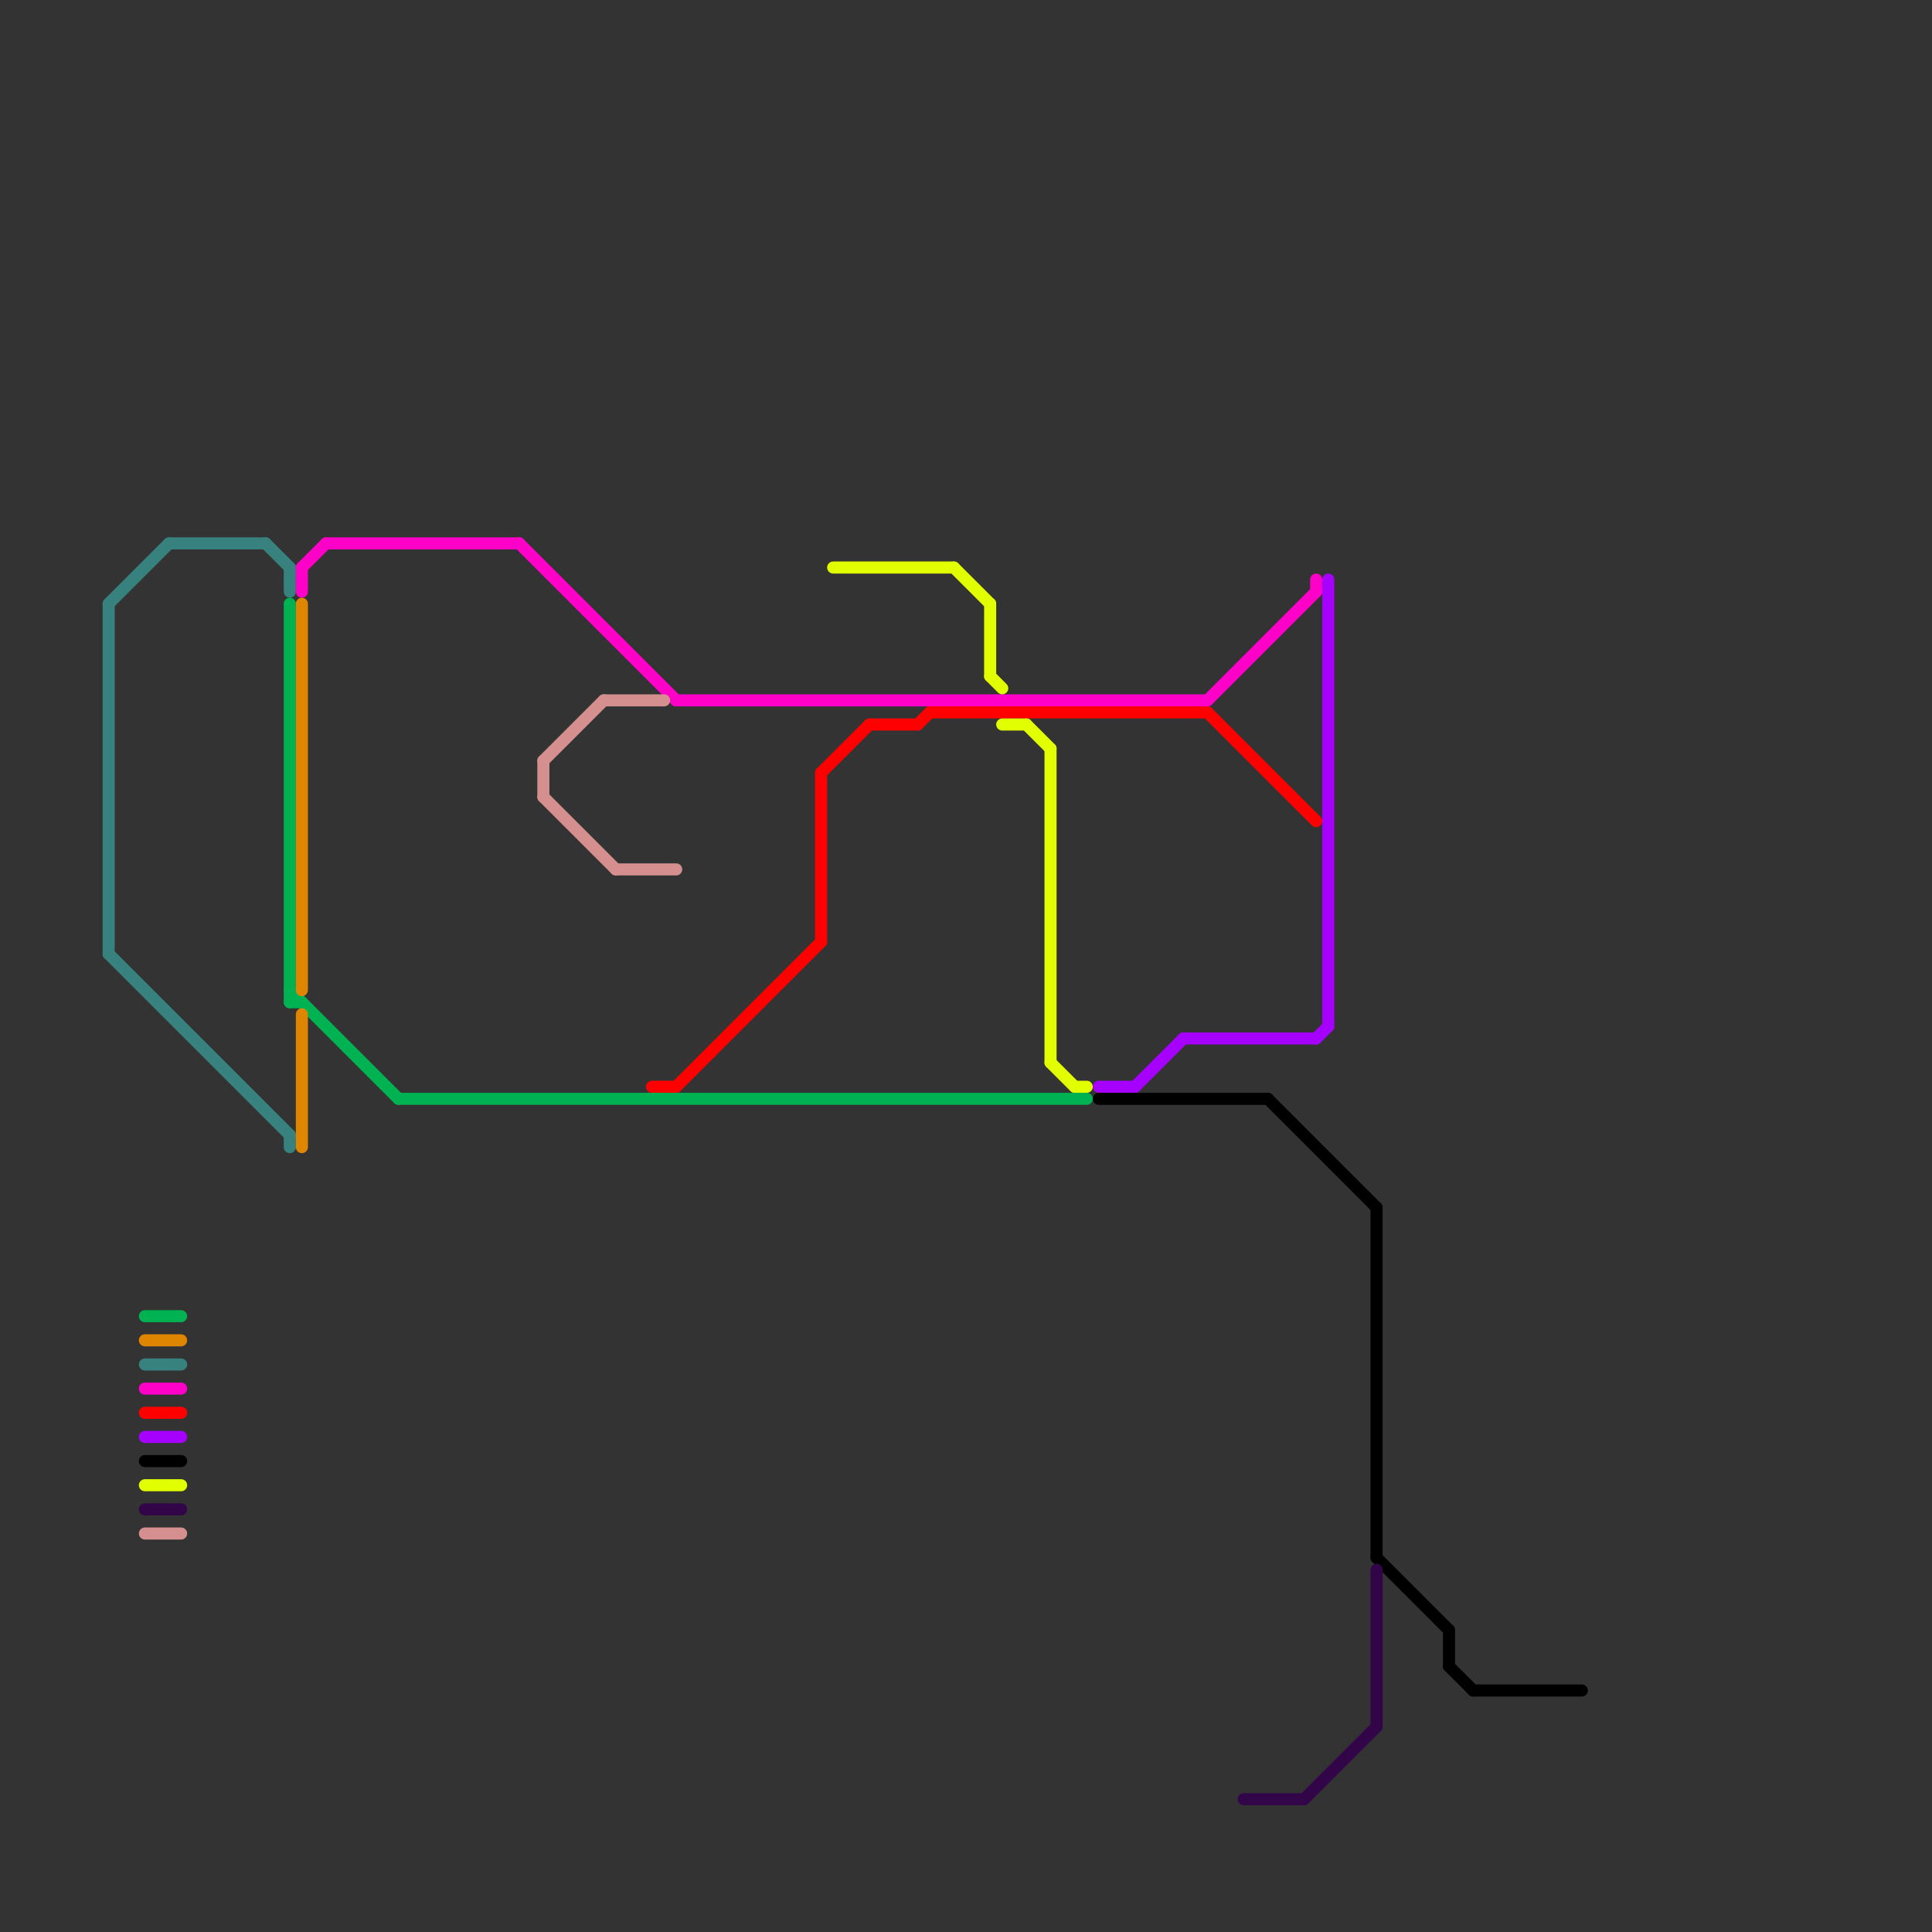 
<svg version="1.1" xmlns="http://www.w3.org/2000/svg" viewBox="0 0 160 160">
<rect x="0" y="0" width="160" height="160" fill="#333333" stroke="none"/>
<style>text { font: 1px Helvetica; font-weight: 600; white-space: pre; dominant-baseline: central; } line { stroke-width: 1; fill: none; stroke-linecap: round; stroke-linejoin: round; } .c0 { stroke: #37817f } .c1 { stroke: #ff00c8 } .c2 { stroke: #ff0000 } .c3 { stroke: #a600ff } .c4 { stroke: #000000 } .c5 { stroke: #320548 } .c6 { stroke: #00b251 } .c7 { stroke: #df8600 } .c8 { stroke: #e1ff00 } .c9 { stroke: #d68f8f }</style><defs><g id="wm-xf"><circle r="1.2" fill="#000"/><circle r="0.9" fill="#fff"/><circle r="0.6" fill="#000"/><circle r="0.3" fill="#fff"/></g><g id="wm"><circle r="0.6" fill="#000"/><circle r="0.3" fill="#fff"/></g></defs><line class="c0" x1="9" y1="79" x2="24" y2="94"/><line class="c0" x1="9" y1="50" x2="14" y2="45"/><line class="c0" x1="9" y1="50" x2="9" y2="79"/><line class="c0" x1="24" y1="47" x2="24" y2="49"/><line class="c0" x1="22" y1="45" x2="24" y2="47"/><line class="c0" x1="14" y1="45" x2="22" y2="45"/><line class="c0" x1="24" y1="94" x2="24" y2="95"/><line class="c0" x1="12" y1="113" x2="15" y2="113"/><line class="c1" x1="12" y1="115" x2="15" y2="115"/><line class="c1" x1="27" y1="45" x2="43" y2="45"/><line class="c1" x1="25" y1="47" x2="27" y2="45"/><line class="c1" x1="100" y1="58" x2="109" y2="49"/><line class="c1" x1="43" y1="45" x2="56" y2="58"/><line class="c1" x1="25" y1="47" x2="25" y2="49"/><line class="c1" x1="56" y1="58" x2="100" y2="58"/><line class="c1" x1="109" y1="48" x2="109" y2="49"/><line class="c2" x1="68" y1="64" x2="72" y2="60"/><line class="c2" x1="100" y1="59" x2="109" y2="68"/><line class="c2" x1="54" y1="90" x2="56" y2="90"/><line class="c2" x1="56" y1="90" x2="68" y2="78"/><line class="c2" x1="76" y1="60" x2="77" y2="59"/><line class="c2" x1="68" y1="64" x2="68" y2="78"/><line class="c2" x1="77" y1="59" x2="100" y2="59"/><line class="c2" x1="12" y1="117" x2="15" y2="117"/><line class="c2" x1="72" y1="60" x2="76" y2="60"/><line class="c3" x1="98" y1="86" x2="109" y2="86"/><line class="c3" x1="12" y1="119" x2="15" y2="119"/><line class="c3" x1="94" y1="90" x2="98" y2="86"/><line class="c3" x1="91" y1="90" x2="94" y2="90"/><line class="c3" x1="109" y1="86" x2="110" y2="85"/><line class="c3" x1="110" y1="48" x2="110" y2="85"/><line class="c4" x1="105" y1="91" x2="114" y2="100"/><line class="c4" x1="120" y1="135" x2="120" y2="138"/><line class="c4" x1="114" y1="100" x2="114" y2="129"/><line class="c4" x1="120" y1="138" x2="122" y2="140"/><line class="c4" x1="12" y1="121" x2="15" y2="121"/><line class="c4" x1="122" y1="140" x2="131" y2="140"/><line class="c4" x1="114" y1="129" x2="120" y2="135"/><line class="c4" x1="91" y1="91" x2="105" y2="91"/><line class="c5" x1="114" y1="130" x2="114" y2="143"/><line class="c5" x1="103" y1="149" x2="108" y2="149"/><line class="c5" x1="12" y1="125" x2="15" y2="125"/><line class="c5" x1="108" y1="149" x2="114" y2="143"/><line class="c6" x1="24" y1="82" x2="33" y2="91"/><line class="c6" x1="24" y1="50" x2="24" y2="83"/><line class="c6" x1="12" y1="109" x2="15" y2="109"/><line class="c6" x1="24" y1="83" x2="25" y2="83"/><line class="c6" x1="33" y1="91" x2="90" y2="91"/><line class="c7" x1="25" y1="50" x2="25" y2="82"/><line class="c7" x1="12" y1="111" x2="15" y2="111"/><line class="c7" x1="25" y1="84" x2="25" y2="95"/><line class="c8" x1="12" y1="123" x2="15" y2="123"/><line class="c8" x1="87" y1="88" x2="89" y2="90"/><line class="c8" x1="85" y1="60" x2="87" y2="62"/><line class="c8" x1="82" y1="56" x2="83" y2="57"/><line class="c8" x1="69" y1="47" x2="79" y2="47"/><line class="c8" x1="83" y1="60" x2="85" y2="60"/><line class="c8" x1="89" y1="90" x2="90" y2="90"/><line class="c8" x1="87" y1="62" x2="87" y2="88"/><line class="c8" x1="79" y1="47" x2="82" y2="50"/><line class="c8" x1="82" y1="50" x2="82" y2="56"/><line class="c9" x1="45" y1="63" x2="45" y2="66"/><line class="c9" x1="51" y1="72" x2="56" y2="72"/><line class="c9" x1="12" y1="127" x2="15" y2="127"/><line class="c9" x1="45" y1="66" x2="51" y2="72"/><line class="c9" x1="50" y1="58" x2="55" y2="58"/><line class="c9" x1="45" y1="63" x2="50" y2="58"/>
</svg>
